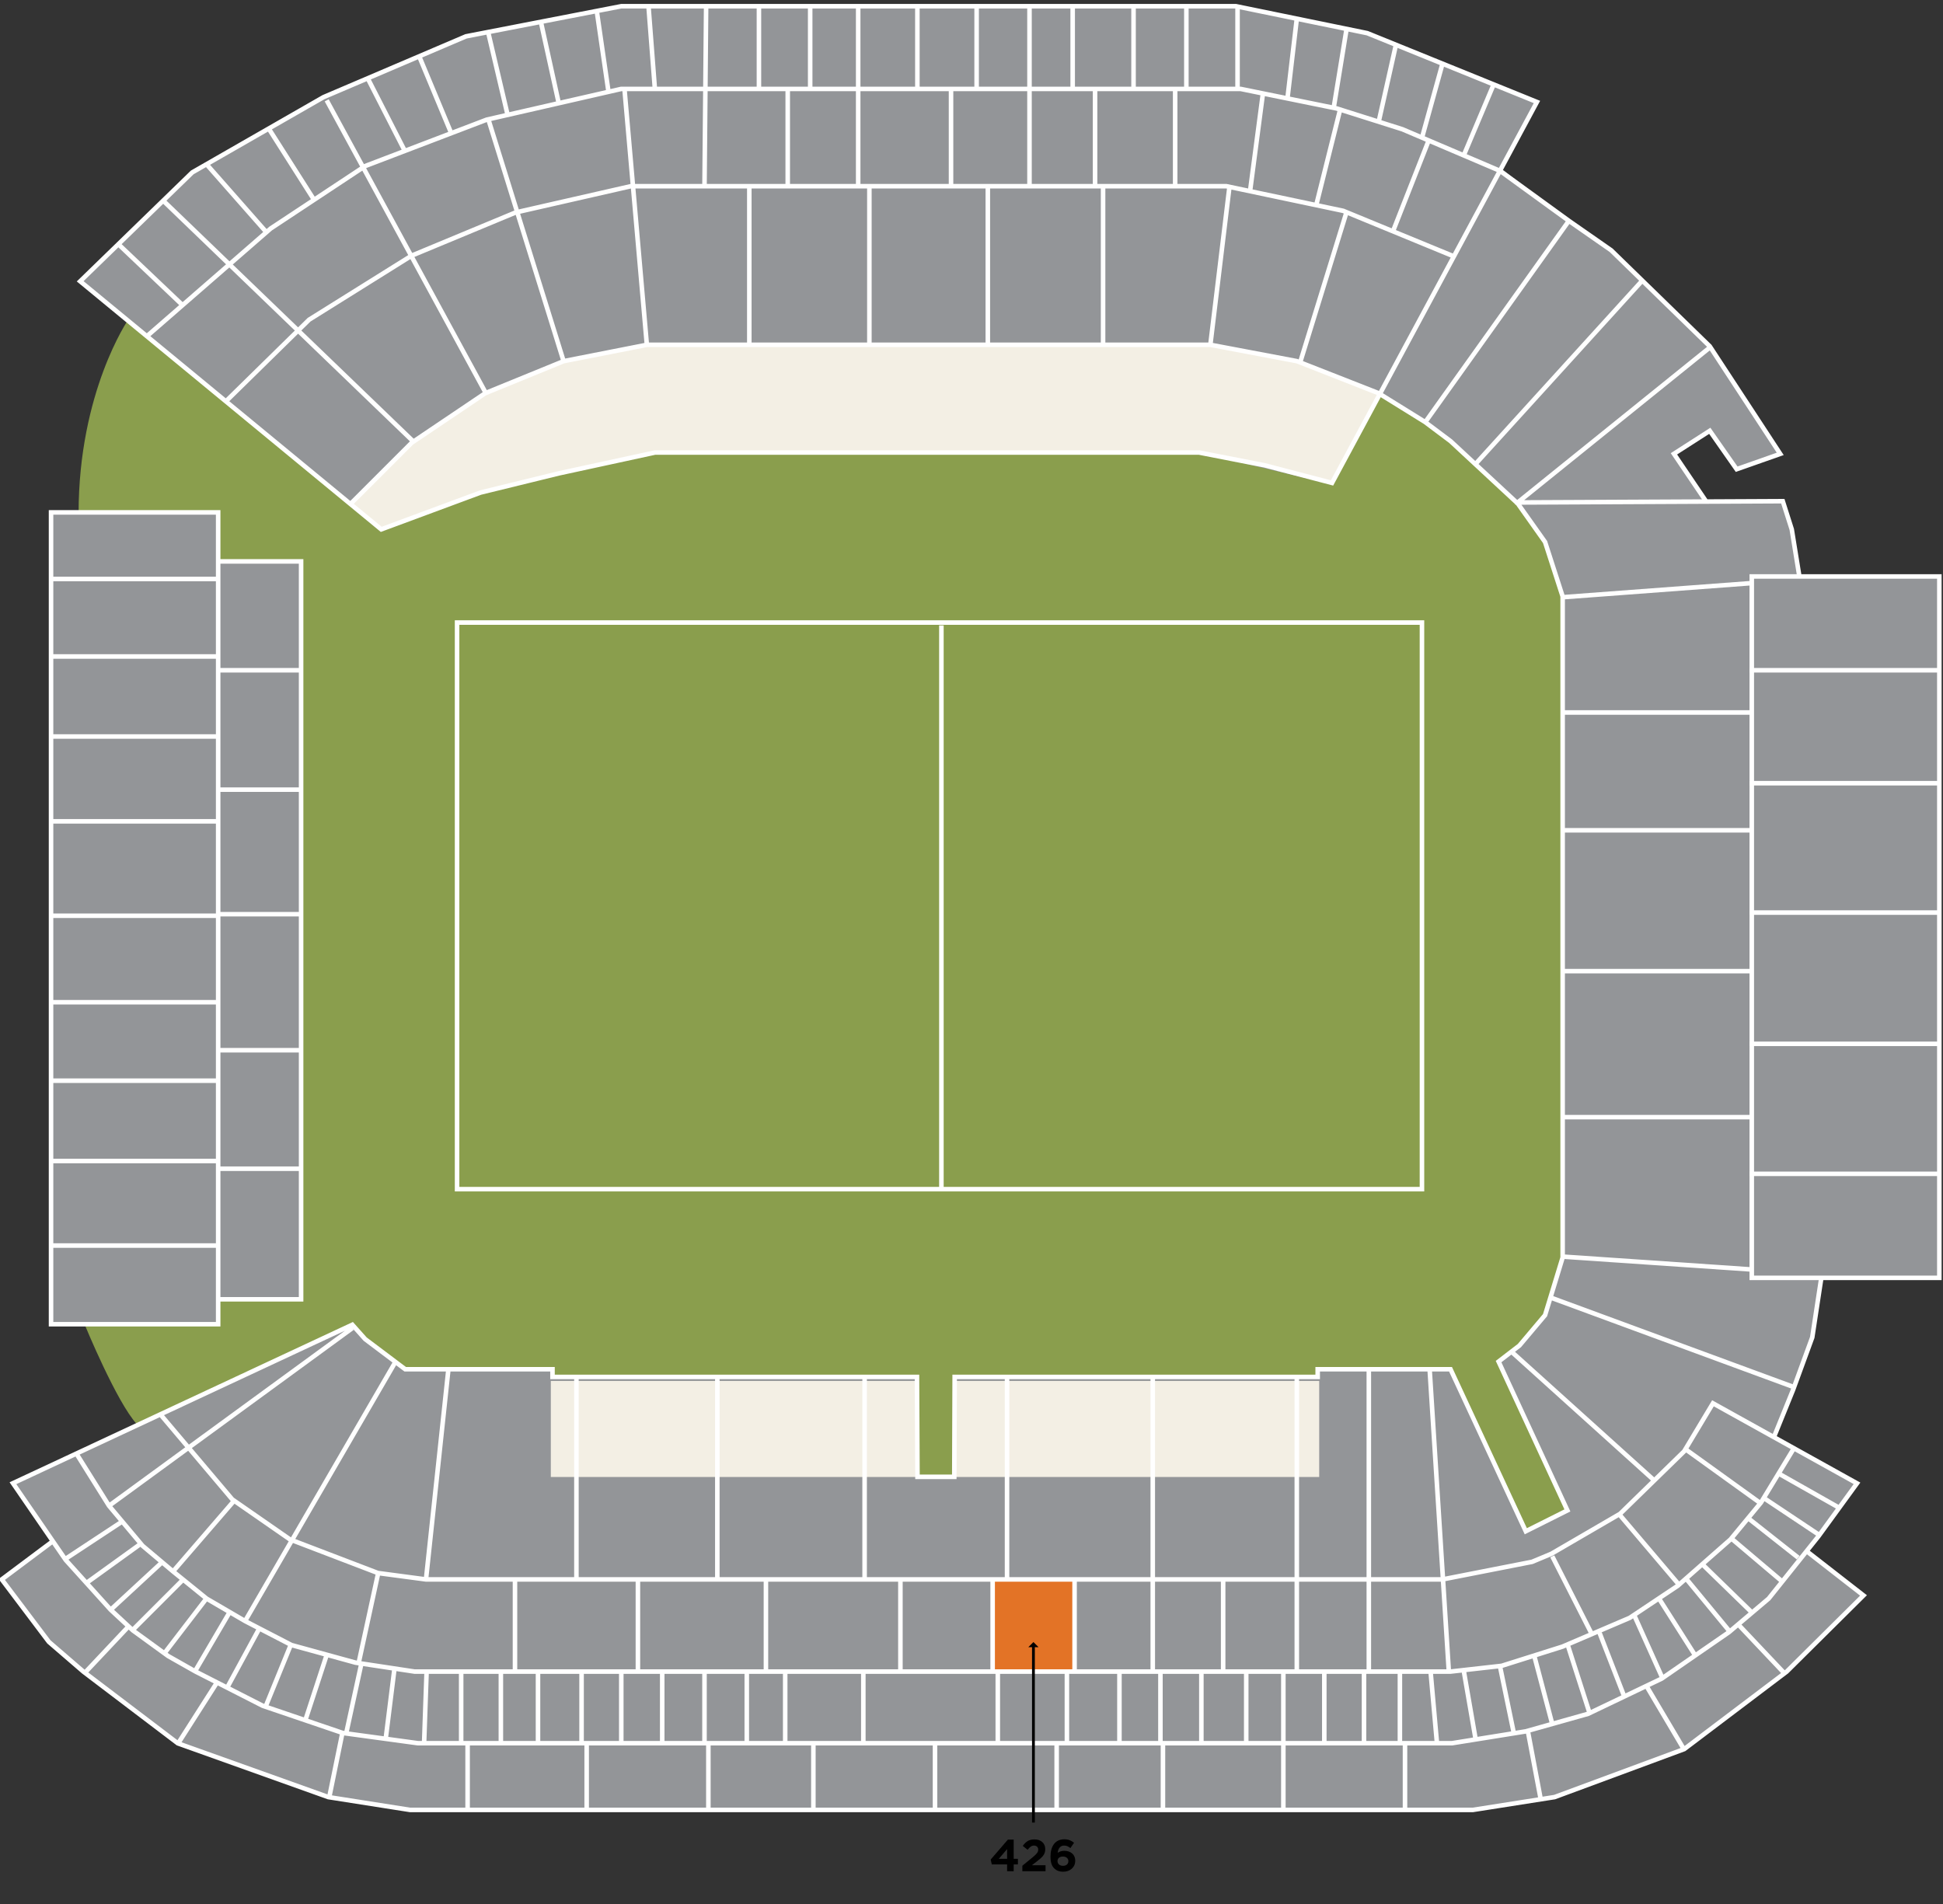 <?xml version="1.0" encoding="UTF-8"?>
<svg xmlns="http://www.w3.org/2000/svg" version="1.1" viewBox="0 0 346.94 340">
  <rect x="0" y="0" width="346.94" height="340" fill="#333333" stroke="none"/>
  <defs>
    <style>
      .st0 {
        fill: #f3efe4;
      }

      .st1 {
        fill: #fff;
      }

      .st2 {
        fill: none;
        stroke: #fff;
        stroke-width: .81px;
      }

      .st3 {
        fill: #e37326;
      }

      .st4 {
        fill: #939598;
      }

      .st5 {
        fill: #8a9e4d;
      }
    </style>
  </defs>
  <g id="Layer_2">
    <g id="Layer_1-2">
      <g>
        <polygon class="st4" points="83.035 6.49 57.885 17.47 34.325 30.96 14.205 50.4 67.945 94.53 86.005 87.9 116.655 80.81 214.285 81.04 237.845 86.53 246.075 70.52 254.075 75.32 259.335 79.21 270.775 89.96 275.805 96.82 279.235 106.65 279.235 224.19 278.315 227.39 346.225 228.3 346.005 102.99 321.075 102.99 319.935 94.53 318.335 89.5 304.615 89.5 298.895 81.04 305.075 77.15 310.105 83.78 317.875 81.04 305.295 62.06 287.695 44.68 280.145 39.65 268.025 30.05 274.425 18.16 244.015 6.04 220.695 1.23 110.935 1 83.035 6.49"></polygon>
        <polygon class="st4" points="276.035 234.93 271.225 240.42 267.565 243.17 279.685 269.69 272.375 273.58 259.115 244.54 235.325 244.54 235.325 246.14 170.385 246.14 170.385 263.97 163.755 263.97 163.525 246.14 98.585 246.14 98.355 244.54 72.295 244.54 64.745 238.82 62.685 236.53 2.315 264.89 9.175 275.41 .255 282.04 8.485 293.24 14.895 298.73 31.815 311.31 58.565 320.91 73.435 323.43 83.495 323.43 262.765 323.43 277.405 320.91 300.725 312.23 318.565 298.96 332.515 284.79 322.445 277.01 331.595 264.89 316.735 256.66 323.595 239.05 325.195 228.3 279.235 224.19 276.035 234.93"></polygon>
        <rect class="st4" x="9.175" y="91.56" width="29.73" height="144.98"></rect>
        <rect class="st4" x="38.895" y="100.25" width="14.86" height="131.71"></rect>
        <polygon class="st1" points="170.385 246.6 163.535 246.6 163.755 263.74 170.385 263.74 170.385 246.6"></polygon>
        <path class="st0" d="M235.555,246.6h-65.17v17.15h65.17v-17.15ZM163.535,246.6h-65.18v17.15h65.39l-.22-17.15.01-0Z"></path>
        <path class="st1" d="M246.075,70.52l-8.23,16.01,8.4-15.9-.17-.1v-.01ZM116.645,80.81l-30.39,7.03,30.62-7.03h-.23ZM62.545,90.1l-.09.09,5.46,4.32-5.37-4.41Z"></path>
        <polygon class="st0" points="216.115 61.6 115.505 61.6 100.645 64.35 86.695 70.06 73.885 78.75 62.545 90.1 67.915 94.51 67.945 94.53 86.005 87.9 86.255 87.84 116.645 80.81 116.875 80.81 116.875 80.81 214.065 80.81 225.265 83.1 237.845 86.53 246.075 70.52 246.245 70.62 246.305 70.52 231.445 64.57 216.115 61.6"></polygon>
        <path class="st5" d="M22.895,57.09s-8.86,12.86-8.86,34.58l24.87-.11v8.69l14.86.23-.23,131.71h-14.41l-.23,4.35H15.125s5.72,13.95,9.37,17.84l38.19-17.61,2.51,2.51,6.63,5.26h26.75v1.6l64.94-.23.46,18.06h6.4v-17.84l64.71-.23.46-1.37h23.32l13.26,28.81,7.77-3.43-12.35-26.75,2.75-1.83,1.14-1.14,4.12-5.03,3.66-10.75-.23-117.54-2.97-9.83-5.03-7.09-7.77-6.86-4.12-4.11-4.8-3.43-8.01-5.03-8.46,16-23.78-5.72h-97.18l-30.87,7.09-18.06,6.86L22.895,57.09Z"></path>
        <path class="st2" d="M168.095,111.68v100.62M81.615,212.35h172.29v-101.18H81.615v101.18Z"></path>
        <rect class="st4" x="155.295" y="33.25" width="41.62" height="15.09"></rect>
        <polygon class="st4" points="26.095 60 40.275 71.66 55.135 57.03 73.425 45.83 92.185 37.82 112.755 33.48 219.095 33.25 240.355 37.82 259.335 45.83 268.025 30.73 249.735 22.73 238.075 19.3 220.925 15.64 110.705 15.87 87.155 21.36 64.735 29.82 47.595 41.25 26.095 60"></polygon>
        <rect class="st3" x="177.245" y="282.04" width="14.63" height="16.24"></rect>
        <rect class="st4" x="191.885" y="282.04" width="14.18" height="16.47"></rect>
        <rect class="st4" x="205.835" y="282.27" width="25.61" height="16.24"></rect>
        <polygon class="st4" points="231.655 282.4 231.655 298.2 258.655 298.5 257.735 282.04 231.655 282.4"></polygon>
        <polygon class="st4" points="170.025 16.12 126.165 16.51 125.775 33.1 169.635 33.1 170.025 16.12"></polygon>
        <polygon class="st4" points="195.535 33.48 219.545 33.48 234.875 36.68 239.445 19.76 220.925 15.64 195.535 15.87 195.535 33.48"></polygon>
        <path class="st2" d="M270.995,89.73l34.3-27.67M263.455,82.87l29.73-32.7M254.535,75.32l25.61-35.9M270.545,89.73l47.79-.23,1.6,5.03,1.37,8.46M279.005,106.65l33.61-2.51M279.005,127.23h33.61M279.005,148.27h33.84M279.005,173.42h33.84M279.235,199.49h33.39M279.235,224.41l33.61,2.29M276.945,231.73l43.45,16M269.855,241.34l25.61,23.1M325.195,228.3l-1.6,10.52-3.43,9.38-3.43,8.46M310.555,290.27l8,8.46M294.095,301.25l6.63,11.2M272.835,309.25l2.29,12.12M250.875,311.31v11.89M229.155,311.31v11.89M207.655,311.31v11.89M188.675,311.31v12.12M166.955,311.31v11.89M145.235,311.31v11.89M126.485,311.54v11.66M104.755,311.54v11.89M83.495,311.54v11.66M61.085,309.71l-2.29,11.2M38.675,300.56l-6.86,10.75M22.895,290.5l-7.54,8M317.875,263.29l10.52,5.95M315.135,267.63l9.6,6.4M312.385,271.29l8.69,6.86M309.415,274.95l8.92,7.55M304.155,279.52l8.46,8.23M301.185,282.04l7.55,9.15M296.385,285.7l6.4,10.06M291.805,288.44l5.03,11.2M285.635,291.64l4.35,11.2M279.915,293.7l3.89,12.12M273.975,295.76l3.2,12.12M267.795,297.36l2.51,12.12M261.395,298.51l2.06,11.89M255.445,298.51l1.14,12.8M249.965,298.51v12.8M243.555,298.51v12.8M236.465,298.51v12.8M229.155,298.51v12.8M222.525,298.51v12.8M214.515,298.51v12.8M207.205,298.51v12.8M199.885,298.51v12.8M190.505,298.51v12.8M178.165,298.51v12.8M154.155,298.51v12.8M140.205,298.51v12.8M133.345,298.51v12.8M125.795,298.51v12.8M118.245,298.51v12.8M110.935,298.51v12.8M103.845,298.51v12.8M96.065,298.51v12.8M89.435,298.51v12.8M82.345,298.51v12.8M76.175,298.51l-.45,12.8M70.455,297.82l-1.6,12.81M64.515,297.13l-2.74,12.58M58.335,295.53l-3.89,11.89M51.935,293.7l-4.57,11.2M46.215,290.96l-5.72,10.52M40.955,287.98l-6.17,10.52M36.845,285.47l-7.54,9.83M32.725,282.04l-9.15,9.15M28.835,279.07l-9.15,8.46M25.185,275.64l-9.83,7.09M21.745,271.75l-10.06,6.63M301.185,258.95l13.03,9.38M289.295,270.61l10.29,12.12M277.175,277.92l7.09,13.95M218.405,282.04v16.47M191.875,282.04v16.47M177.245,282.04v16.47M160.775,282.04v16.47M136.765,282.04v16.47M113.905,282.04v16.47M91.955,282.04v16.47M67.485,281.12l-3.43,15.78M41.765,268.03l-10.86,12.58M255.275,244.54l3.43,53.97M244.415,244.54v53.97M231.555,245.91v52.6M205.835,245.91v52.6M179.815,245.91v36.13M154.385,245.91v36.13M128.085,245.91v36.13M102.925,245.91v36.13M80.065,244.54l-4,37.5M70.625,243.17l-26.87,46.31M62.915,237.16l-43.45,31.73M13.745,259.74l5.72,9.15,6,7.15,5.43,4.57,6,4.86,6.86,4,8.29,4.29,11.43,3.14,10.57,1.6h184.94l9.15-1.03,10.86-3.43,12.01-5.14,8.57-5.72,9.43-8.29,5.43-6.57,5.72-9.43M9.175,275.41l-8.86,6.63,8.41,11.15,6.17,5.32,16.86,12.8,26.87,9.6,14.58,2.29h189.8l14.58-2.29,23.15-8.57,18.29-13.83,13.72-13.61-10.29-8.01M312.385,209.61h34.3M312.385,186.4h34.3M312.385,162.96h34.3M312.385,139.86h34.3M312.385,119.69h34.3M39.355,208.7h14.41M39.355,187.54h14.41M39.355,163.25h14.41M39.355,141.01h14.41M39.355,119.69h14.41M8.715,222.42h30.64M8.715,207.32h30.64M8.715,192.98h30.64M8.715,178.97h30.64M8.715,163.53h30.64M8.715,146.67h30.64M8.715,131.52h30.64M8.715,117.23h30.64M8.715,103.39h30.64M39.355,100.25h14.41v131.77h-14.41M9.115,91.5v144.97h29.84V91.5H9.115ZM312.795,228.19h33.49v-125.25h-33.49v125.25ZM248.705,41.36l6.29-16M234.985,36.79l4.29-17.15M223.205,34.16l2.29-17.38M209.835,33.25V15.87M195.535,33.25V15.87M169.815,33.25V15.87M153.235,33.25V15.87M140.655,33.25V15.87M261.285,27.93l5.38-12.75M253.855,24.79l3.72-13.44M246.135,21.93l3.14-14.01M238.125,19.36l2.29-14.01M229.845,17.93l1.71-14.58M220.975,15.87V1.11M211.835,15.87V1.11M202.405,15.87V1.11M191.535,15.87V1.11M183.825,33.25V1.11M174.385,15.87V1.11M163.805,15.87V1.11M153.235,15.87V1.11M144.665,15.87V1.11M135.515,15.87V1.11M125.795,33.25l.29-32.13M116.935,15.87l-1.14-14.76M108.645,16.33l-2.06-14.18M99.785,18.5l-3.14-14.29M90.635,20.5l-3.43-14.58M80.635,23.93l-5.72-13.72M72.345,27.07l-6.57-12.86M56.055,35.65l-8-12.58M47.475,41.36l-10.58-12.01M32.615,54.51l-11.43-10.86M232.125,64.81l8.29-26.87M216.115,61.6l3.43-28.36M196.965,61.6v-28.36M176.385,61.6v-28.36M155.235,61.6v-28.36M133.795,61.6v-28.36M115.505,61.6l-4-45.73M100.645,64.52l-13.43-43.16M86.925,70.52l-28.59-52.6M73.775,78.81L29.065,35.76M304.615,89.5l-5.72-8.46,6.4-4.11,4.8,6.86,7.78-2.74-12.58-19.21-17.61-17.15-7.55-5.26-12.29-8.92-17.44-7.43-11.72-3.71-17.15-3.49h-110.62l-24.01,5.49-21.72,8.29-16.86,11.15-22.01,19.15M259.285,45.65l-19.44-8-20.87-4.4h-106.33l-20.58,4.69-18.58,7.72-18.29,11.43-14.86,14.58M28.615,252.54l12.86,15.21,10.29,7.14,15.72,6.01,8.57,1.14h181.51l16-3.14,3.43-1.43,12.29-7.15,11.43-11.15,5.15-8.58,25.72,14.29-6.86,9.43-6.17,7.72-2.74,3.43-7.09,6-12.01,8.29-13.15,6.29-11.15,3.14-13.15,2.11H74.635l-13.44-1.83-14.29-4.86-12.01-6.12-4.86-2.75-6.29-4.57-4-3.72-8-8.86-9.43-13.72,26.55-12.4,34.05-15.9,2.29,2.57,7.15,5.38h26.3v1.37h65.08l.09,17.84h6.57l.07-17.84h64.82v-1.37h23.72l13.44,28.93,7.43-3.72-12.29-26.58,3.72-2.86,4.58-5.43,3.14-10.29v-118.05l-3.14-9.72-4.86-6.86-12.01-11.15-4.57-3.43-8.29-5.14-14.58-5.72-15.44-2.92h-100.62l-14.86,2.92-14,5.72-13.15,8.86-10.86,10.86M274.435,18.21l-36.59,68.03-12-3.14-11.72-2.29h-97.18l-17.15,3.72-14,3.43-17.72,6.57L14.315,50.23l20.01-19.44,23.44-13.44,25.44-10.86,27.73-5.38h109.76l23.44,4.81,30.3,12.29Z"></path>
      </g>
    </g>
  </g>
  <g id="Texties">
    <g>
      <path d="M179.829,332.933h-2.734l-.199-.871,3.07-3.558h1.039v3.43h.752v.999h-.752v1.208h-1.176v-1.208ZM179.829,331.934v-1.743l-1.486,1.743h1.486Z"></path>
      <path d="M182.551,333.166l1.863-1.527c.695-.575.967-.88.967-1.343,0-.472-.312-.728-.751-.728-.432,0-.728.239-1.144.751l-.863-.695c.552-.752,1.087-1.159,2.087-1.159,1.159,0,1.927.68,1.927,1.727v.017c0,.935-.479,1.398-1.472,2.166l-.911.704h2.438v1.063h-4.142v-.976Z"></path>
      <path d="M188.238,333.637c-.407-.408-.663-1.008-.663-2.119v-.016c0-1.728.783-3.055,2.454-3.055.76,0,1.256.225,1.752.616l-.648.951c-.367-.28-.663-.447-1.143-.447-.84,0-1.088.807-1.128,1.295.296-.2.647-.36,1.159-.36,1.111,0,1.967.616,1.967,1.783v.017c0,1.143-.919,1.935-2.135,1.935-.728,0-1.223-.208-1.615-.6ZM190.766,332.358v-.016c0-.472-.368-.816-.976-.816s-.96.336-.96.808v.017c0,.472.368.831.976.831s.96-.344.96-.823Z"></path>
    </g>
    <g>
      <rect x="184.278" y="294.015" width=".5" height="31.444"></rect>
      <polygon points="183.618 294.138 185.44 294.138 184.529 293.227 183.618 294.138"></polygon>
    </g>
  </g>
</svg>
